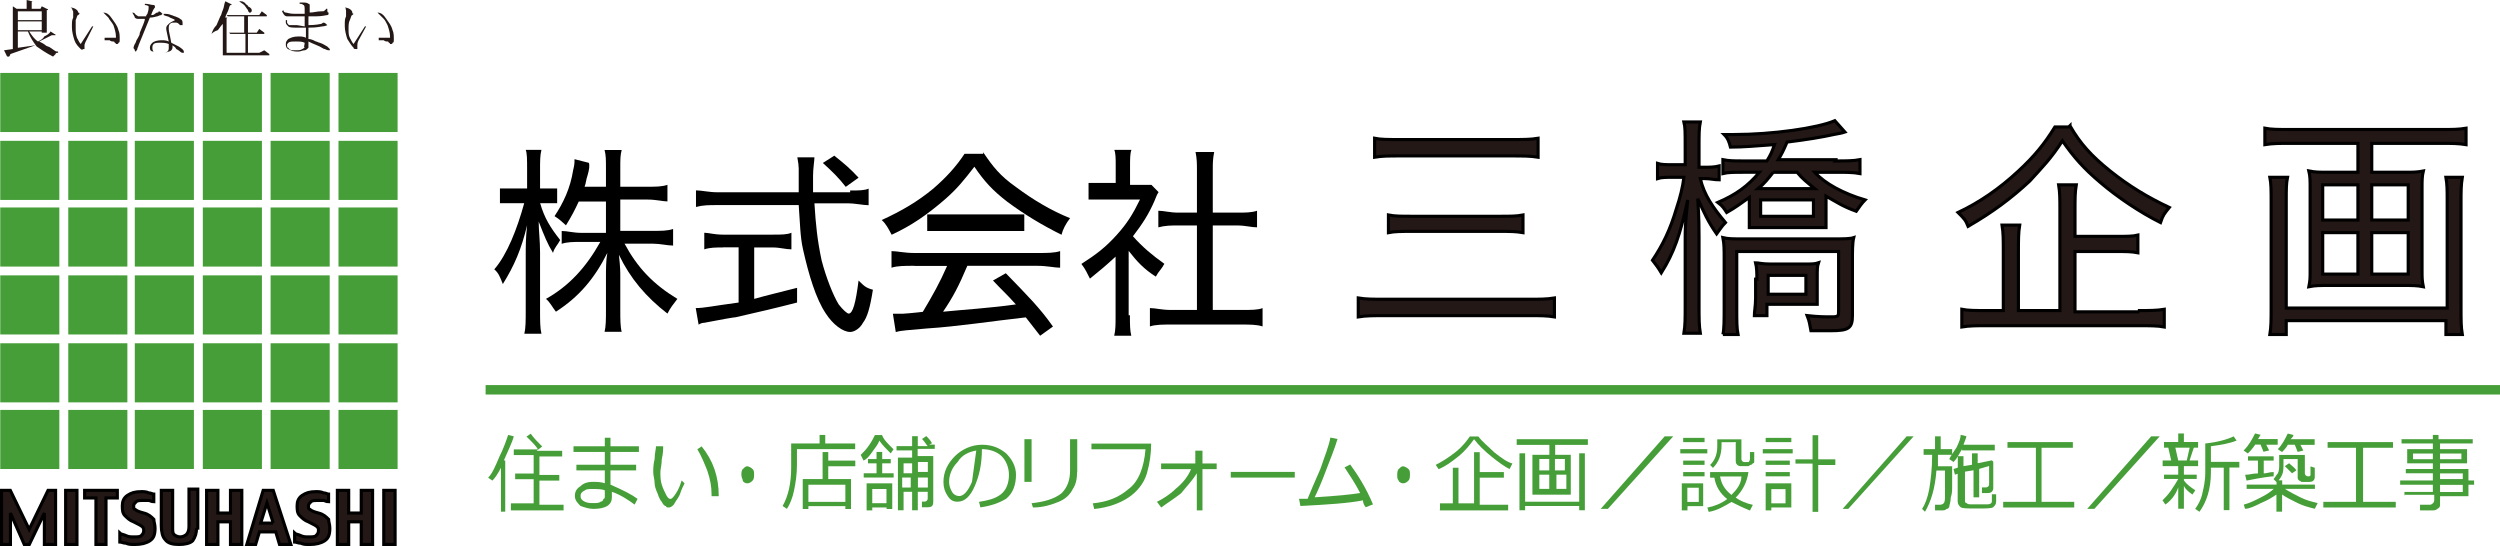 <?xml version="1.0" encoding="UTF-8"?><svg id="_レイヤー_1" xmlns="http://www.w3.org/2000/svg" viewBox="0 0 198.82 43.42"><defs><style>.cls-1{fill:#459e37;}.cls-2,.cls-3{fill:#231815;}.cls-3{stroke:#000;stroke-width:.25px;}.cls-4{fill:none;stroke:#459e37;stroke-width:.75px;}</style></defs><path class="cls-2" d="m2.82,3.6h0l-2,.7q0,.1-.1.2h-.1s-.1,0-.1-.1l-.2-.4.7-.1V.5l.3.2h.8v-.7l.4.1h.1s-.1,0-.1.1v.5h.7l.1-.2.4.2c.1,0,.1.1.1.1h-.1v1.8h-.4v-.1h-1c.2.3.4.6.7.8.2-.1.4-.2.5-.4.2-.1.4-.2.5-.4l.3.2c.1,0,.1.1.1.1h-.3l-1,.5c.2.1.4.2.5.3s.3.1.4.2c.3.2.4.3.5.3h.1v.1c-.1,0-.2,0-.2.1l-.2.2c-.6-.3-1-.6-1.3-.8-.3-.4-.5-.7-.7-1.2h-.8v1.3l1.4-.2Zm.5-2.7h-1.9v.7h1.9v-.7Zm0,.8h-1.9v.7h1.9v-.7Z"/><path class="cls-2" d="m5.62.6h0c.2,0,.4.1.5.2,0,0,.1.1.1.2q.1,0,.1.1h0l-.1.1c-.1,0-.1.2-.2.4,0,.2,0,.4,0,.6,0,.3,0,.5.1.8.1.2.2.4.3.5l.9-1.4h.1l-.6,1.2c-.1.2-.1.3-.1.3v.3h-.1q-.1.1-.2,0c-.2-.2-.4-.4-.5-.7s-.2-.7-.2-1v-.3c0-.1,0-.3.1-.5v-.4c0-.1,0-.2-.1-.2.1-.1,0-.1-.1-.2Zm2.6.4h0c.3,0,.5.2.7.5s.4.5.5.9c.1.2.1.5.1.7s0,.3-.1.3c0,.1-.1.1-.1.1h-.1s0-.1-.1-.1c0-.1-.1-.1-.1-.1-.1,0-.2,0-.3-.1h-.4v-.2h.9v-.1c0-.3-.1-.6-.2-.9-.1-.2-.3-.4-.4-.6-.1-.1-.2-.2-.4-.4Z"/><path class="cls-2" d="m10.52,1h0c.2,0,.2.1.3.2.1,0,.1.1.2.1h.6q0-.1.1-.2c.1-.3.1-.4.1-.5v-.1s-.1-.1-.3-.1v-.1c.3,0,.5.1.7.1.1,0,.1.1.1.1v.1c-.1.1-.2.3-.3.6.1,0,.2,0,.3-.1q.1-.1.2-.1c.1,0,.1-.1.1-.1,0,0,.1,0,.2.1l.1.1-.1.1s-.1,0-.3.1c-.1,0-.3.1-.6.1l-.9,2.2c0,.1-.1.2-.1.3s-.1.1-.1.2h0s-.1,0-.1-.1-.1-.1-.1-.2c0,0,0-.1.1-.3.1-.1.1-.3.2-.4.1-.2.2-.3.2-.5.2-.5.4-.9.4-1.1h-.5c-.1,0-.2,0-.3-.1,0-.1-.1-.2-.2-.4Zm3.2,2.6v.1c0,.1,0,.2-.1.3,0,0-.1.1-.2.1-.2.1-.4.1-.7.1-.2,0-.4,0-.5-.1-.2,0-.3-.1-.3-.3s.1-.3.2-.4c.1-.1.4-.2.7-.2.2,0,.4,0,.6.1-.1-.5-.2-.9-.2-1s0-.2.1-.3l.1-.1c.1-.1.3-.2.5-.3-.1-.1-.2-.1-.4-.2-.1-.1-.3-.1-.5-.2v-.1c.2,0,.4,0,.6.1.1,0,.2.1.3.1.2.1.3.1.4.2.2.1.2.2.2.4v.1h-.2l-.1-.1c-.1-.1-.2-.1-.2-.1h-.2c-.1,0-.2,0-.3.1s-.1.2-.1.4.1.5.2,1.1c.2.1.4.2.6.3.3.2.4.3.4.4v.1h-.1s-.1,0-.2-.1c0,0-.1-.1-.3-.2-.1-.2-.2-.2-.3-.3Zm-.3-.1c-.2-.1-.5-.1-.7-.1s-.4,0-.5.1-.1.2-.1.3,0,.2.1.3.3.1.5.1c.3,0,.5,0,.6-.1s.1-.2.1-.3q0-.2,0-.3Z"/><path class="cls-2" d="m16.82,2.7h0c.1-.3.2-.5.4-.7.1-.2.2-.5.3-.7.1-.1.1-.3.2-.5s.1-.5.2-.7l.4.2s.1,0,.1.1h-.1c-.1.1-.1.3-.2.5s-.2.4-.2.5h.2s-.1,0-.1.1v2.9h-.3V1.9c-.2.2-.3.4-.4.5-.3.1-.4.2-.5.3Zm4.6,1.6v.1h-3.4v-.2h1.5v-1.5h-1.2l-.1-.1h1.2v-1.3h-1.3l-.1-.1h2.6l.2-.3.4.3v.1h-1.5v1.3h.7l.2-.3.4.3v.1h-1.3v1.5h.9l.4-.2.4.3ZM19.02.1h0c.2,0,.3,0,.4.1.1,0,.1.1.1.1.1.1.2.1.2.2.2.1.3.2.3.3v.1l-.1.1h-.1s-.1-.1-.1-.2c-.1-.1-.2-.3-.3-.4-.1-.1-.3-.2-.4-.3Z"/><path class="cls-2" d="m24.23,2.1v-.8h-1.4c-.2,0-.3-.2-.4-.4l.1-.1c0,.1.1.2.2.2s.3.1.7.1h.8v-.3c0-.2,0-.4-.1-.4-.1-.1-.2-.1-.3-.1v-.1h.2c.2,0,.4,0,.5.1.1,0,.1.1.1.1v.6c.3,0,.6-.1.9-.1.2,0,.3,0,.3-.1.1,0,.1-.1.1-.1h.1c0,.2,0,.3.1.3v.1s0,.1-.1.1-.4.1-.9.1h-.6v.7c.6,0,1-.1,1-.1.1,0,.1-.1.2-.1,0,0,.1,0,.2.1l.1.1h0s-.2.1-.4.1c-.5.1-.9.1-1.1.1v.9c.2,0,.4.1.6.2.1,0,.2.1.3.1.3.1.4.2.6.3.1.1.2.2.2.2v.1h-.1q-.1,0-.3-.1c-.1,0-.2-.1-.4-.2-.2-.1-.5-.2-.9-.4v.5c-.1.1-.2.2-.3.2-.2,0-.3.1-.5.1s-.4,0-.6-.1c-.3-.1-.4-.2-.4-.5,0-.2.1-.3.2-.4.2-.1.4-.2.8-.2.2,0,.4,0,.6.1v-.8h-.6c-.4,0-.7,0-.8-.1-.1-.1-.2-.2-.2-.3v-.2h.1v.2q.1.2.2.2h.6l.6.1Zm0,1.3c-.2-.1-.4-.1-.7-.1s-.5,0-.6.1-.1.1-.1.2,0,.2.1.2c.1.2.3.2.6.2.2,0,.4,0,.5-.1.1,0,.1-.1.2-.1-.1-.1,0-.2,0-.4Z"/><path class="cls-2" d="m27.42.6h0c.2,0,.4.1.5.2,0,0,.1.1.1.2s.1.1.1.1h0l-.1.1c-.1,0-.1.2-.2.4-.1.2-.1.4-.1.7s0,.5.1.7.2.4.3.5l.9-1.4h.1l-.6,1.1c-.1.2-.1.3-.1.4v.3h-.1c-.1,0-.2,0-.2-.1-.2-.2-.3-.4-.5-.7-.1-.3-.2-.7-.2-1v-.3c0-.1,0-.3.1-.5v-.4c0-.1,0-.2-.1-.2.2,0,.1,0,0-.1Zm2.6.4h0c.3,0,.5.2.7.5s.4.5.5.9c.1.2.1.5.1.7s0,.3-.1.3c0,.1-.1.1-.1.1h-.1s0-.1-.1-.1c0-.1-.1-.1-.1-.1-.1,0-.2,0-.3-.1h-.4v-.2h.9v-.1c0-.3-.1-.6-.2-.9-.1-.2-.2-.4-.3-.5-.2-.2-.3-.3-.5-.5Z"/><rect class="cls-1" x=".02" y="5.8" width="4.7" height="4.7"/><rect class="cls-1" x="5.43" y="5.8" width="4.7" height="4.7"/><rect class="cls-1" x="10.72" y="5.8" width="4.7" height="4.7"/><rect class="cls-1" x="16.13" y="5.8" width="4.7" height="4.7"/><rect class="cls-1" x="21.52" y="5.8" width="4.7" height="4.7"/><rect class="cls-1" x="26.92" y="5.8" width="4.7" height="4.7"/><rect class="cls-1" x=".02" y="11.2" width="4.7" height="4.7"/><rect class="cls-1" x="5.43" y="11.2" width="4.7" height="4.7"/><rect class="cls-1" x="10.72" y="11.2" width="4.7" height="4.7"/><rect class="cls-1" x="16.13" y="11.2" width="4.7" height="4.7"/><rect class="cls-1" x="21.52" y="11.2" width="4.7" height="4.7"/><rect class="cls-1" x="26.92" y="11.2" width="4.7" height="4.7"/><rect class="cls-1" x=".02" y="16.5" width="4.7" height="4.7"/><rect class="cls-1" x="5.43" y="16.5" width="4.7" height="4.7"/><rect class="cls-1" x="10.72" y="16.5" width="4.7" height="4.7"/><rect class="cls-1" x="16.13" y="16.5" width="4.7" height="4.7"/><rect class="cls-1" x="21.52" y="16.5" width="4.7" height="4.7"/><rect class="cls-1" x="26.92" y="16.5" width="4.7" height="4.7"/><rect class="cls-1" x=".02" y="21.9" width="4.7" height="4.7"/><rect class="cls-1" x="5.43" y="21.9" width="4.7" height="4.7"/><rect class="cls-1" x="10.72" y="21.9" width="4.7" height="4.7"/><rect class="cls-1" x="16.13" y="21.9" width="4.7" height="4.7"/><rect class="cls-1" x="21.52" y="21.9" width="4.7" height="4.7"/><rect class="cls-1" x="26.92" y="21.9" width="4.7" height="4.7"/><rect class="cls-1" x=".02" y="27.3" width="4.7" height="4.7"/><rect class="cls-1" x="5.43" y="27.3" width="4.7" height="4.7"/><rect class="cls-1" x="10.72" y="27.3" width="4.7" height="4.7"/><rect class="cls-1" x="16.13" y="27.3" width="4.7" height="4.7"/><rect class="cls-1" x="21.52" y="27.3" width="4.7" height="4.7"/><rect class="cls-1" x="26.92" y="27.3" width="4.7" height="4.7"/><rect class="cls-1" x=".02" y="32.6" width="4.7" height="4.7"/><rect class="cls-1" x="5.43" y="32.6" width="4.7" height="4.7"/><rect class="cls-1" x="10.72" y="32.6" width="4.7" height="4.7"/><rect class="cls-1" x="16.13" y="32.6" width="4.7" height="4.7"/><rect class="cls-1" x="21.52" y="32.6" width="4.7" height="4.7"/><rect class="cls-1" x="26.92" y="32.6" width="4.7" height="4.7"/><path class="cls-3" d="m4.33,43.3h-.8v-2.5l-1.2,2.5h-.4l-1.1-2.5v2.5H.12v-4.3h.7l1.5,3.1,1.5-3.1h.6v4.3h-.1Z"/><path class="cls-3" d="m6.12,43.3h-.9v-4.3h.9v4.3Z"/><path class="cls-3" d="m9.33,39.6h-.9v3.7h-.8v-3.7h-.9v-.6h2.6v.6Z"/><path class="cls-3" d="m12.33,42c0,.5-.1.8-.4,1-.3.2-.7.3-1.2.3-.3,0-.5,0-.7-.1-.2,0-.4-.1-.5-.1v-.7c.1.1.3.1.5.2.2.1.4.1.6.1.3,0,.5,0,.6-.1s.2-.2.2-.4c0-.1,0-.2-.1-.3s-.3-.2-.7-.4c-.3-.1-.5-.3-.7-.5s-.2-.5-.2-.8.1-.6.4-.8c.3-.2.6-.3,1.1-.3.2,0,.4,0,.6.1.2,0,.3.1.4.1v.6c-.2,0-.3-.1-.4-.1h-.5c-.2,0-.4,0-.5.1s-.2.2-.2.3c0,.2,0,.3.1.3.1.1.3.2.7.3s.6.3.8.5c0,.2.1.4.1.7Z"/><path class="cls-3" d="m15.63,42c0,.4-.1.7-.3,1-.2.2-.6.3-1.1.3s-.9-.1-1.1-.4c-.2-.2-.3-.6-.3-1.1v-2.8h.9v3c0,.2,0,.4.1.5s.3.2.5.2.4-.1.5-.2c.1-.1.2-.3.2-.6v-3h.7v3.1h-.1Z"/><path class="cls-3" d="m19.23,43.3h-.9v-1.8h-1v1.8h-.9v-4.3h.9v1.8h1v-1.8h.9v4.3Z"/><path class="cls-3" d="m23.13,43.3h-.9l-.3-1h-1.3l-.3,1h-.7l1.3-4.3h.8l1.4,4.3Zm-1.4-1.7l-.5-1.6-.5,1.6h1Z"/><path class="cls-3" d="m26.23,42c0,.5-.1.8-.4,1s-.7.3-1.2.3c-.3,0-.5,0-.7-.1-.2,0-.4-.1-.5-.1v-.7c.1.1.3.1.5.2.2.1.4.1.6.1.3,0,.5,0,.6-.1s.2-.2.2-.4c0-.1,0-.2-.1-.3s-.3-.2-.7-.4c-.3-.1-.5-.3-.7-.5s-.2-.5-.2-.8.1-.6.4-.8.6-.3,1.1-.3c.2,0,.4,0,.6.1.2,0,.3.1.4.1v.6c-.2,0-.3-.1-.4-.1h-.5c-.2,0-.4,0-.5.1s-.2.2-.2.3c0,.2,0,.3.1.3.1.1.3.2.7.3.4.1.6.3.8.5,0,.2.1.4.1.7Z"/><path class="cls-3" d="m29.63,43.3h-.9v-1.8h-1v1.8h-.9v-4.3h.9v1.8h1v-1.8h.9v4.3Z"/><path class="cls-3" d="m31.42,43.3h-.9v-4.3h.9v4.3Z"/><line class="cls-4" x1="38.62" y1="31" x2="198.82" y2="31"/><path class="cls-1" d="m39.84,40.59v-3.39c-.23.45-.45.79-.68,1.02l-.34-.23c.34-.34.57-.91.91-1.7.34-.68.57-1.36.68-1.7l.45.11c-.11.45-.45,1.13-.79,1.92h.11v4.07h-.34v-.11Zm.79-.11v-.45h1.81v-1.92h-1.47v-.45h1.47v-1.47h-1.58v-.45h1.92c-.11-.23-.45-.57-.91-1.02l.34-.23c.23.34.57.68.91,1.02l-.45.34h2.04v.45h-1.81v1.47h1.58v.45h-1.58v1.92h1.92v.45h-4.19v-.11Z"/><path class="cls-1" d="m50.7,39.68l-.23.45c-.45-.34-1.13-.79-1.81-1.02v.45c0,.57-.45.91-1.47.91-.34,0-.68-.11-1.02-.23-.23-.23-.45-.45-.45-.79s.11-.57.45-.79c.23-.23.57-.34.91-.34s.68,0,1.02.11v-1.02h-2.26v-.45h2.26v-1.02h-2.49v-.45h2.49v-.68h.45v.68h2.26v.45h-2.26v1.02h2.04v.45h-2.04v1.13c1.02.45,1.7.79,2.15,1.13Zm-2.6-.23v-.45c-.23-.11-.57-.11-1.02-.11-.23,0-.45,0-.57.11-.23.11-.34.23-.34.45s.11.34.34.45c.23.11.45.11.68.11s.45,0,.57-.11c.11,0,.23-.11.23-.23.11,0,.11-.11.11-.23Z"/><path class="cls-1" d="m54.44,38.44c-.11.23-.23.45-.34.79s-.34.57-.45.79c-.11.23-.34.34-.45.34s-.23,0-.23-.11c-.11,0-.23-.11-.34-.34-.11-.11-.23-.34-.34-.68-.11-.23-.23-.57-.23-.79,0-.34-.11-.57-.11-.91,0-.23,0-.57.11-1.02,0-.45.11-.79.11-1.02h.57c0,.23,0,.57-.11,1.02,0,.45-.11.79-.11,1.02,0,.34,0,.68.11,1.02.11.34.23.57.34.79s.23.34.34.34.23-.11.45-.45c.23-.34.34-.68.45-1.02l.23.23Zm2.72,1.02h-.57v-.11c0-.68-.11-1.24-.34-1.92-.23-.57-.45-1.13-.79-1.7l.34-.23c.91,1.13,1.36,2.38,1.36,3.96Z"/><path class="cls-1" d="m58.96,37.76c0-.11,0-.34.11-.45.11-.11.23-.23.34-.23s.34.11.45.23.11.23.11.45c0,.11,0,.34-.11.45-.11.11-.23.23-.45.23-.11,0-.34-.11-.34-.23,0-.11-.11-.23-.11-.45Z"/><path class="cls-1" d="m63.38,35.72v1.24c0,.79-.11,1.47-.23,2.04-.11.57-.34,1.13-.57,1.47l-.34-.23c.45-.79.68-1.81.68-3.05v-1.92h2.26v-.68h.45v.68h2.38v.45h-4.64Zm3.85,4.53h-2.94v.23h-.45v-2.38h1.58v-2.15h.45v.68h2.15v.45h-2.15v1.02h1.81v2.38h-.45v-.23Zm-2.94-.34h2.94v-1.36h-2.94v1.36Z"/><path class="cls-1" d="m70.84,36.06c-.34-.34-.68-.68-.91-1.02-.11.34-.34.57-.57.91s-.45.57-.68.68l-.23-.45c.23-.23.45-.45.68-.79s.34-.57.45-.79h.57c.11.34.45.68.91,1.13l-.23.34Zm-2.15,1.92v-.34h1.02v-.79h-.68v-.34h.68v-.57h.45v.57h.68v.34h-.68v.79h.91v.34h-2.38Zm1.81,2.38h-1.13v.23h-.45v-2.15h2.04v2.04h-.45v-.11Zm-1.13-.34h1.13v-1.13h-1.13v1.13Zm4.41-.91h-.79v1.47h-.45v-1.47h-.68v1.47h-.45v-4.19h1.13v-.57h-1.24v-.34h1.24v-.79h.45v.79h.79c-.11-.11-.23-.34-.45-.57l.34-.23c.11.11.34.34.45.57l-.23.11h.45v.34h-1.36v.57h1.24v3.62c0,.34-.11.45-.45.45h-.45v-.45h.23c.11,0,.23-.11.23-.23,0,0,0-.57,0-.57Zm-1.24-2.26h-.68v.79h.68v-.79Zm-.79,1.92h.68v-.79h-.68v.79Zm2.04-1.24v-.79h-.79v.79h.79Zm-.79,1.24h.79v-.79h-.79v.79Z"/><path class="cls-1" d="m77.97,40.36l-.11-.45c.68-.11,1.24-.23,1.7-.57s.68-.91.68-1.58c0-.57-.23-1.13-.57-1.47s-.91-.57-1.58-.57c0,1.24-.23,2.15-.57,2.94-.34.79-.79,1.24-1.36,1.24-.34,0-.57-.11-.79-.45-.23-.34-.34-.68-.34-1.13,0-.79.34-1.47.91-2.04s1.36-.91,2.15-.91,1.36.23,1.92.68c.45.45.79,1.02.79,1.7,0,.79-.23,1.47-.79,1.92-.57.34-1.24.57-2.04.68Zm-.34-4.53c-.57.11-1.13.34-1.47.91-.45.45-.68,1.02-.68,1.58,0,.34.11.57.23.79s.34.34.57.34c.34,0,.68-.34,1.02-1.13.11-.79.23-1.7.34-2.49Z"/><path class="cls-1" d="m82.04,38.32h-.57v-3.39h.57v3.39Zm3.62-.79c0,.57-.11,1.02-.34,1.36-.23.45-.57.79-1.13,1.02s-1.24.45-2.04.45l-.11-.34c1.02-.11,1.81-.34,2.38-.79.45-.45.68-1.02.68-1.81v-2.49h.57v2.6Z"/><path class="cls-1" d="m91.55,35.27c0,.79-.11,1.58-.34,2.38-.23.79-.79,1.47-1.47,1.92-.68.45-1.58.79-2.72.91l-.11-.45c1.13-.11,2.04-.45,2.83-1.13.79-.57,1.24-1.7,1.36-3.17h-4.3v-.45h4.75Z"/><path class="cls-1" d="m95.17,37.65c-.34.57-.79,1.02-1.24,1.58-.57.45-1.13.79-1.58,1.13l-.34-.45c.45-.23,1.02-.57,1.47-1.02.57-.45,1.02-1.02,1.24-1.58h-2.38v-.45h2.72v-1.02h.57v1.02h1.13v.45h-1.13v3.28h-.45v-2.94Z"/><path class="cls-1" d="m102.86,37.98h-4.98v-.45h5.09v.45h-.11Z"/><path class="cls-1" d="m108.4,39.79c-1.13.23-2.83.34-4.98.45l-.11-.57h.68c.23-.57.57-1.36,1.02-2.38.34-1.02.68-1.81.79-2.49l.57.11c-.23.79-.57,1.58-.91,2.49s-.68,1.7-.91,2.15c1.81-.11,2.94-.23,3.62-.34-.34-.68-.79-1.36-1.24-2.04l.45-.23c.57.79,1.24,1.81,1.81,3.17l-.57.23c-.11-.11-.23-.34-.23-.57Z"/><path class="cls-1" d="m111.12,37.76c0-.11,0-.34.11-.45.11-.11.23-.23.34-.23s.34.11.45.23c.11.11.11.23.11.45,0,.11,0,.34-.11.45-.11.11-.23.23-.45.23-.11,0-.34-.11-.34-.23-.11-.11-.11-.23-.11-.45Z"/><path class="cls-1" d="m120.06,37.31c-.45-.23-.91-.57-1.47-1.02s-1.02-.91-1.36-1.36c-.34.45-.68.91-1.24,1.36s-1.02.79-1.58,1.02l-.23-.34c.45-.23,1.02-.57,1.58-1.02s.91-.91,1.13-1.24h.68c.34.45.79.79,1.24,1.24.57.45,1.02.79,1.47.91l-.23.45Zm-5.54,3.17v-.45h1.02v-2.83h.45v2.83h1.24v-4.07h.45v1.58h1.92v.45h-1.92v2.15h2.26v.45h-5.43v-.11Z"/><path class="cls-1" d="m123.22,36.17v-.79h-2.6v-.45h5.66v.45h-2.6v.79h1.24v3.17h-3.05v-3.17h1.36Zm-2.38,4.41v-4.53h.45v3.85h4.3v-3.85h.45v4.53h-.45v-.34h-4.3v.34h-.45Zm1.58-3.17h.79v-.91h-.79v.91Zm.79.34h-.79v1.13h.79v-1.13Zm.45-.34h.79v-.91h-.79v.91Zm.91.34h-.79v1.13h.79v-1.13Z"/><path class="cls-1" d="m133.07,34.7l-5.2,5.77h-.57l5.09-5.77h.68Z"/><path class="cls-1" d="m133.63,36.06v-.34h2.15v.34h-2.15Zm.57,4.3v.23h-.45v-2.15h1.7v1.81h-1.24v.11Zm-.34-5.2v-.34h1.7v.34h-1.7Zm0,1.81v-.34h1.7v.34h-1.7Zm0,.91v-.34h1.7v.34h-1.7Zm1.24.91h-.91v1.13h.91v-1.13Zm2.94.79c.34.23.79.45,1.36.57l-.23.45c-.57-.23-1.02-.45-1.47-.68-.57.34-1.13.68-1.81.79l-.11-.34c.57-.11,1.13-.34,1.58-.68-.57-.45-.91-1.02-1.02-1.7h-.34v-.45h3.05c-.11.79-.45,1.47-1.02,2.04Zm-.11-4.41h-1.02v.23c0,.79-.23,1.36-.68,1.81l-.23-.23c.34-.34.57-.79.57-1.47v-.57h1.92v1.58c0,.11.11.23.23.23h.34s.11-.11.11-.23v-.57h.34v.79s0,.11-.11.11l-.11.11q-.11,0-.23.11h-.68c-.11,0-.23-.11-.23-.11-.11-.11-.11-.23-.11-.34v-1.47h-.11Zm-.23,4.19c.45-.45.79-.91.79-1.47h-1.7c.11.57.34,1.02.91,1.47Z"/><path class="cls-1" d="m140.19,36.06v-.34h2.38v.34h-2.38Zm.68,4.3v.23h-.45v-2.15h2.04v1.92h-1.58Zm-.45-5.2v-.34h2.04v.34h-2.04Zm0,1.81v-.34h1.92v.34h-1.92Zm0,.91v-.34h1.92v.34h-1.92Zm1.58,1.02h-1.13v1.13h1.13v-1.13Zm2.15,1.7v-3.73h-1.36v-.34h1.36v-1.92h.45v1.92h1.36v.45h-1.36v3.73h-.45v-.11Z"/><path class="cls-1" d="m152.19,34.7l-5.2,5.77h-.45l5.09-5.77h.57Z"/><path class="cls-1" d="m154,37.42c-.11,1.47-.45,2.49-.91,3.28l-.23-.23c.23-.34.45-.91.57-1.58.11-.68.23-1.58.23-2.72h-.68v-.45h.91v-1.02h.45v1.02h.91v.45h-1.13v.91h1.13v1.58c0,.34,0,.57-.11.91,0,.34-.11.57-.11.68s-.11.23-.23.23c-.11.11-.23.11-.34.11h-.57v-.45h.34c.11,0,.23,0,.34-.11s.11-.34.11-.57v-2.04h-.68Zm2.04-1.7c-.23.34-.34.68-.68,1.02l-.34-.23c.11-.23.34-.57.57-.91.23-.45.34-.79.34-1.02l.45.11c0,.11-.11.34-.23.68h2.49v.45h-2.6v-.11Zm-.23,1.92l-.34.11-.11-.45.34-.11v-.91h.45v.79l.68-.11v-.91h.45v.79l1.13-.23.11.11v2.04c0,.11,0,.23-.11.34s-.23.11-.34.11h-.45v-.45h.34c.11,0,.23-.11.23-.23v-1.47l-.79.23v2.26h-.45v-2.15l-.68.11v2.26c0,.11,0,.23.11.23.11.11.23.11.45.11h1.24c.23,0,.34-.11.34-.23v-.57h.34v.57c0,.23-.11.34-.23.45-.11.11-.57.11-1.36.11-.68,0-1.13,0-1.24-.11s-.23-.23-.23-.45v-2.26h.11Z"/><path class="cls-1" d="m159.31,40.36v-.45h2.6v-4.3h-2.26v-.45h5.2v.45h-2.49v4.3h2.6v.45h-5.66Z"/><path class="cls-1" d="m171.76,34.7l-5.2,5.77h-.57l5.09-5.77h.68Z"/><path class="cls-1" d="m172.21,40.13l-.23-.34c.23-.23.45-.45.68-.79.23-.34.45-.68.57-.91h-1.13v-.34h1.13v-.68h-1.24v-.45h.68l-.23-1.02h-.34v-.45h1.13v-.68h.45v.68h1.13v.45h-.34l-.34,1.02h.68v.45h-1.13v.68h1.02v.34h-1.02v.11c.23.34.57.57.91.79l-.23.34c-.34-.23-.57-.45-.68-.68v1.81h-.45v-1.7c-.23.68-.68,1.13-1.02,1.36Zm.79-4.53l.23,1.02h.68l.23-1.02h-1.13Zm3.85,4.98v-3.39h-1.02v.34c0,1.36-.34,2.38-.91,3.17l-.34-.23c.23-.34.45-.68.57-1.24.11-.45.23-1.02.23-1.58v-2.38c1.02-.11,1.81-.34,2.26-.57l.23.34c-.57.23-1.24.34-2.04.45v1.24h2.26v.45h-.79v3.39h-.45Z"/><path class="cls-1" d="m178.55,40.47l-.11-.34c.45-.11.91-.34,1.36-.57s.79-.45,1.02-.68h-2.15v-.34h2.38v-.34h.45v.34h2.6v.34h-2.38c.34.23.79.45,1.24.68.45.23.91.34,1.36.45l-.23.45c-.45-.11-.91-.23-1.36-.45s-.91-.45-1.24-.68v1.36h-.45v-1.36c-.34.23-.68.45-1.24.68-.45.23-.91.45-1.24.45Zm.79-5.09c-.23.34-.45.57-.57.68l-.34-.23c.45-.45.68-.91.91-1.36l.45.11c-.11.11-.11.23-.23.34h1.58v.45h-.91l.23.45-.45.11-.23-.57h-.45Zm-.68,2.83l-.11-.45c.34,0,.57-.11,1.02-.11v-1.02h-.79v-.34h2.04v.34h-.79v1.02c.23,0,.45-.11.79-.11v.34c-.23,0-1.02.11-2.15.34Zm4.07-1.7h-1.13v.34c0,.34,0,.68-.11.91s-.23.45-.45.57l-.23-.23c.11-.11.23-.34.34-.45.11-.23.11-.45.11-.68v-.79h2.04v1.47c0,.11.11.23.23.23h.11s.11,0,.11-.11v-.68l.34.11v.68c0,.11,0,.23-.11.34s-.23.11-.57.11h-.34c-.11,0-.11-.11-.23-.11q-.11-.11-.11-.23v-1.47h0Zm-.79-1.13c-.11.23-.34.45-.45.57l-.34-.23c.34-.34.57-.79.79-1.24l.45.11c0,.11-.11.23-.23.34h1.92v.45h-1.13l.23.45-.45.11-.23-.57h-.57Zm.34,2.26c-.11-.11-.34-.34-.57-.57l.34-.23c.23.23.45.34.57.57l-.34.23Z"/><path class="cls-1" d="m184.77,40.36v-.45h2.6v-4.3h-2.26v-.45h5.2v.45h-2.38v4.3h2.6v.45h-5.77Z"/><path class="cls-1" d="m191.22,39.46v-.34h2.26v-.57h-2.6v-.34h2.6v-.57h-2.15v-.34h2.15v-.45h-2.04v-1.13h2.04v-.45h-2.49v-.34h2.49v-.34h.45v.34h2.72v.34h-2.6v.45h2.15v1.13h-2.15v.45h2.26v.91h.45v.34h-.45v.91h-2.26v.68c0,.11,0,.23-.23.34-.11.11-.23.11-.45.11h-.91v-.45h.79q.11,0,.23-.11s.11-.11.11-.23v-.45h-2.38v.11Zm2.26-3.39h-1.58v.45h1.58v-.45Zm2.15,0h-1.58v.45h1.7v-.45h-.11Zm.23,2.15v-.57h-1.81v.45h1.81v.11Zm-1.81.91h1.81v-.57h-1.81v.57Z"/><path class="cls-3" d="m123.62,25.2c-.6-.1-1.1-.1-2.1-.1h-11.3c-1,0-1.6,0-2.2.1v-1.5c.6.1,1.2.1,2.2.1h11.3c.9,0,1.5,0,2.1-.1v1.5Zm-14.3-14.2c.5.1,1.1.1,2.1.1h8.7c1,0,1.6,0,2.2-.1v1.5c-.6-.1-1.2-.1-2.2-.1h-8.7c-1,0-1.5,0-2.1.1v-1.5Zm1.1,6.1c.5.1,1,.1,1.9.1h6.9c.9,0,1.4,0,1.9-.1v1.4c-.6-.1-1-.1-1.9-.1h-6.9c-.9,0-1.4,0-1.9.1v-1.4Z"/><path class="cls-3" d="m134.02,11.6c0-1.1,0-1.5-.1-1.9h1.3c-.1.5-.1,1-.1,1.9v1.7h.4c.5,0,.8,0,1.2-.1v1.1c-.4,0-.7-.1-1.2-.1h-.3c.3,1.3,1,2.3,2,3.5-.3.3-.4.5-.7.9-.7-1-1-1.7-1.5-2.8.1,1.7.1,2.3.1,3v5.5c0,1,0,1.6.1,2.2h-1.3c.1-.6.1-1.2.1-2.2v-5.2c0-.9,0-1.2.2-3.2-.6,2.8-1.1,4.2-2.1,5.8-.3-.5-.4-.6-.7-1,.8-1.2,1.4-2.4,1.9-4.1.3-.9.5-1.7.6-2.5h-.9c-.5,0-.9,0-1.2.1v-1.2c.3.1.7.1,1.2.1h1v-1.5Zm12,1.2c.7,0,1.4,0,1.9-.1v1.1c-.5-.1-1.2-.1-1.8-.1h-1.8c.8.9,2.3,1.7,4,2.2-.2.2-.5.6-.7.9-1.1-.4-1.5-.7-2.4-1.2v2.5h-6.1v-2.4c-.7.5-1.1.8-1.8,1.2-.2-.3-.3-.5-.7-.8,1.4-.6,2.4-1.3,3.3-2.4h-1.3c-.7,0-1.2,0-1.6.1v-1.1c.5.1.9.1,1.6.1h1.9c.3-.5.4-.7.6-1.3-1.4.1-2.5.2-3.5.2-.1-.4-.2-.7-.5-1h.8c3,0,6.6-.5,8-1.1l.8.9c-.3.1-.4.1-.9.2-.9.2-2.1.4-3.7.6-.3.7-.4.9-.7,1.4h4.6v.1Zm-9,13.8c.1-.4.1-1.2.1-2.1v-3.9c0-.8,0-1.2-.1-1.7.4.1.8.1,1.6.1h7.1c.9,0,1.4,0,1.7-.1-.1.4-.1,1.1-.1,1.7v4.5c0,1-.3,1.2-1.7,1.2h-1.6c-.1-.5-.1-.7-.3-1.2.9.1,1.4.1,2,.1.5,0,.5-.1.5-.5v-4.7h-8.1v4.5c0,1.1,0,1.6.1,2.1h-1.2Zm2.7-4.4c0-.5,0-.9-.1-1.3.2,0,.5.1,1.2.1h2.6c.7,0,.9,0,1.2-.1-.1.3-.1.5-.1,1.2v2.1h-4v.9h-1c0-.3.1-.8.1-1.4v-1.5h.1Zm1.3-8.5c-.4.5-.7.9-1.2,1.3h4.5c-.6-.5-1-.8-1.4-1.3h-1.9Zm-1,3.5h4.2v-1.3h-4.2v1.3Zm.6,6.2h3v-1.5h-3v1.5Z"/><path class="cls-3" d="m164.62,10c.8,1.4,1.7,2.4,3.2,3.6s3,2.1,4.7,2.9c-.4.5-.5.6-.7,1.2-1.6-.8-3.4-2-4.8-3.2-1.3-1.1-2.1-2-3-3.3-.9,1.4-1.6,2.1-2.6,3.2-1.5,1.4-3,2.5-4.9,3.6-.2-.5-.3-.6-.8-1.1,1.7-.8,3.3-1.9,4.8-3.3,1.3-1.2,2.1-2.2,2.9-3.5h1.2v-.1Zm5.4,14.7c.9,0,1.5,0,2.1-.1v1.4c-.5-.1-1.2-.1-2.1-.1h-11.9c-.9,0-1.5,0-2.1.1v-1.4c.5.1,1.1.1,2,.1h1.3v-4.7c0-.9,0-1.5-.1-2.1h1.4c-.1.6-.1,1.2-.1,2.1v4.7h3.3v-8c0-.9,0-1.4-.1-2h1.4c-.1.6-.1,1.1-.1,2v2.1h3.2c.9,0,1.4,0,1.8-.1v1.4c-.5-.1-1-.1-1.8-.1h-3.2v4.8h5v-.1Z"/><path class="cls-3" d="m191.22,13.7c.7,0,1,0,1.5-.1-.1.4-.1.8-.1,1.3v6.6c0,.6,0,.8.1,1.3-.5-.1-.9-.1-1.6-.1h-5.9c-.7,0-1.1,0-1.6.1.1-.5.1-.7.1-1.3v-6.6c0-.5,0-.9-.1-1.3.5.1.9.1,1.5.1h2.4v-2.3h-5.5c-.7,0-1.3,0-1.9.1v-1.3c.5.1,1.1.1,1.9.1h12.2c.8,0,1.3,0,1.9-.1v1.3c-.6-.1-1.2-.1-1.9-.1h-5.6v2.3h2.6Zm4.6.4c-.1.6-.1,1.2-.1,1.9v8.4c0,1.1,0,1.6.1,2.2h-1.3v-1.1h-12.7v1.1h-1.3c.1-.6.1-1.2.1-2.2v-8.4c0-.8,0-1.4-.1-1.9h1.4c-.1.5-.1.9-.1,1.8v8.6h12.8v-8.6c0-.8,0-1.2-.1-1.8h1.3Zm-11.1.6v2.8h2.8v-2.8h-2.8Zm0,3.8v3.3h2.8v-3.3h-2.8Zm3.9-1h2.9v-2.8h-2.9v2.8Zm0,4.3h2.9v-3.3h-2.9v3.3Z"/><path d="m42.96,16.17c.34,1.17.79,1.9,1.59,2.92-.23.44-.45.58-.57,1.02-.45-.73-.68-1.32-1.14-2.49,0,.73.11,1.46.11,2.49v4.53c0,.88,0,1.46.11,1.9h-1.36c.11-.44.11-1.02.11-1.9v-4.24c0-.88,0-1.46.11-2.49-.45,1.9-1.02,3.22-1.93,4.68-.23-.58-.34-.88-.68-1.17,1.02-1.17,1.82-3.22,2.38-5.26h-1.93v-1.17h2.16v-1.46c0-.88,0-1.32-.11-1.61h1.25c-.11.44-.11.88-.11,1.61v1.46h1.36v1.17h-1.36Zm3.07-.15c-.34.73-.57,1.17-1.02,1.9-.34-.29-.45-.44-.91-.73.68-1.02,1.25-2.19,1.48-3.65.11-.44.11-.58.11-.88l1.14.29q.11.29-.11,1.02c-.11.29-.11.58-.23.88h1.7v-1.46c0-.73,0-1.02-.11-1.46h1.36c-.11.44-.11.73-.11,1.46v1.46h2.16c.68,0,1.14,0,1.59-.15v1.32c-.34,0-.91-.15-1.59-.15h-2.16v2.49h2.61c.68,0,1.14,0,1.59-.15v1.32c-.45,0-1.02-.15-1.59-.15h-2.27c1.02,1.9,2.27,3.22,4.2,4.39-.34.44-.57.73-.79,1.17-1.7-1.32-2.95-2.78-3.86-4.68.11,1.02.11,1.32.11,1.75v2.63c0,.73,0,1.32.11,1.75h-1.36c.11-.44.11-1.02.11-1.75v-2.63c0-.58,0-1.32.11-1.9-1.02,2.05-2.27,3.51-4.09,4.68-.34-.44-.45-.73-.79-1.02,1.82-1.02,3.18-2.49,4.32-4.53h-1.48c-.68,0-1.14,0-1.59.15v-1.02c.45,0,.91.15,1.59.15h1.93v-2.49h-2.16Z"/><path d="m67.6,15.15c.68,0,1.14,0,1.48-.15v1.32c-.45,0-1.02-.15-1.7-.15h-2.61c.11,1.75.23,2.92.57,4.53.34,1.32.91,2.78,1.36,3.51.34.44.68.73.79.73.34,0,.57-.88.79-2.63.45.44.57.58,1.14.73-.23,1.46-.45,2.19-.79,2.63-.23.44-.68.73-1.02.73-.57,0-1.36-.58-1.93-1.46-.79-1.17-1.36-3.07-1.82-5.12-.23-1.02-.23-2.05-.34-3.51h-6.47c-.68,0-1.14,0-1.7.15v-1.32c.45,0,1.02.15,1.7.15h6.47v-1.9q0-.29-.11-.88h1.36c0,.29-.11.88-.11,1.46v1.32h2.95v-.15Zm-10.11,4.53c-.57,0-1.02,0-1.48.15v-1.32c.34,0,.79.15,1.48.15h3.97c.68,0,1.14,0,1.48-.15v1.32c-.45,0-.91-.15-1.48-.15h-1.48v4.09c1.02-.29,1.7-.44,3.41-.88v1.17c-1.7.44-2.95.73-4.88,1.17-.11,0-1.02.15-2.5.44q-.23,0-.45.15l-.23-1.32c.68,0,1.25-.15,3.41-.44v-4.39s-1.25,0-1.25,0Zm9.77-4.82c-.57-.73-1.02-1.17-1.82-1.9l.91-.58c.91.73,1.25,1.02,1.93,1.75l-1.02.73Z"/><path d="m78.17,12.08c.79,1.17,1.36,1.9,2.61,2.78,1.36,1.02,2.84,1.9,4.32,2.49-.34.44-.57.88-.68,1.32-1.48-.73-2.95-1.61-4.32-2.63-1.14-.88-1.82-1.61-2.61-2.78-.79,1.02-1.36,1.75-2.38,2.63-1.36,1.17-2.61,2.05-4.2,2.78-.23-.44-.45-.88-.79-1.17,1.59-.73,2.84-1.46,4.09-2.49,1.02-.88,1.82-1.75,2.5-2.78h1.48v-.15Zm-5.45,9.06c-.79,0-1.36,0-1.82.15v-1.32c.45,0,1.02.15,1.82.15h9.77c.79,0,1.36,0,1.82-.15v1.32c-.45,0-1.02-.15-1.82-.15h-5.56c-.68,1.61-1.14,2.49-1.93,3.65,1.48-.15,3.75-.29,5.79-.58-.79-.88-1.14-1.17-1.82-1.9l1.02-.58c1.7,1.75,2.73,2.78,3.75,4.24l-1.02.73c-.57-.73-.79-1.02-1.14-1.46-2.61.29-5.45.73-7.84.88-1.59.15-2.04.15-2.5.29l-.23-1.46h.79q.23,0,1.59-.15c.79-1.32,1.36-2.34,1.93-3.65h-2.61Zm1.02-4.09h7.72v1.32h-7.72v-1.32Z"/><path d="m89.86,25.09c0,.73,0,1.17.11,1.61h-1.36c.11-.44.11-.88.11-1.61v-4.68c-.79.73-1.14,1.02-2.04,1.75-.23-.44-.34-.73-.68-1.17,1.14-.73,1.93-1.32,2.84-2.34.79-.88,1.25-1.61,1.82-2.78h-4.09v-1.32h2.16v-1.46c0-.44,0-.88-.11-1.17h1.36c-.11.29-.11.73-.11,1.32v1.46h1.7l.57.58c-.11.15-.23.44-.34.73-.45,1.02-.91,1.75-1.7,2.78.79.88,1.48,1.46,2.5,2.19-.23.44-.45.58-.68,1.02-.91-.58-1.48-1.17-2.16-2.05v5.12h.11Zm6.47-.44h2.38c.79,0,1.36,0,1.7-.15v1.46c-.45-.15-1.02-.15-1.7-.15h-5.56c-.68,0-1.25,0-1.7.15v-1.46c.45,0,.91.15,1.7.15h2.04v-6.72h-1.48c-.57,0-1.02,0-1.59.15v-1.32c.45,0,.91.15,1.59.15h1.48v-3.36c0-.58,0-.88-.11-1.46h1.48c-.11.58-.11.88-.11,1.46v3.36h1.93c.68,0,1.14,0,1.59-.15v1.32c-.45,0-.91-.15-1.59-.15h-1.93v6.72h-.11Z"/></svg>